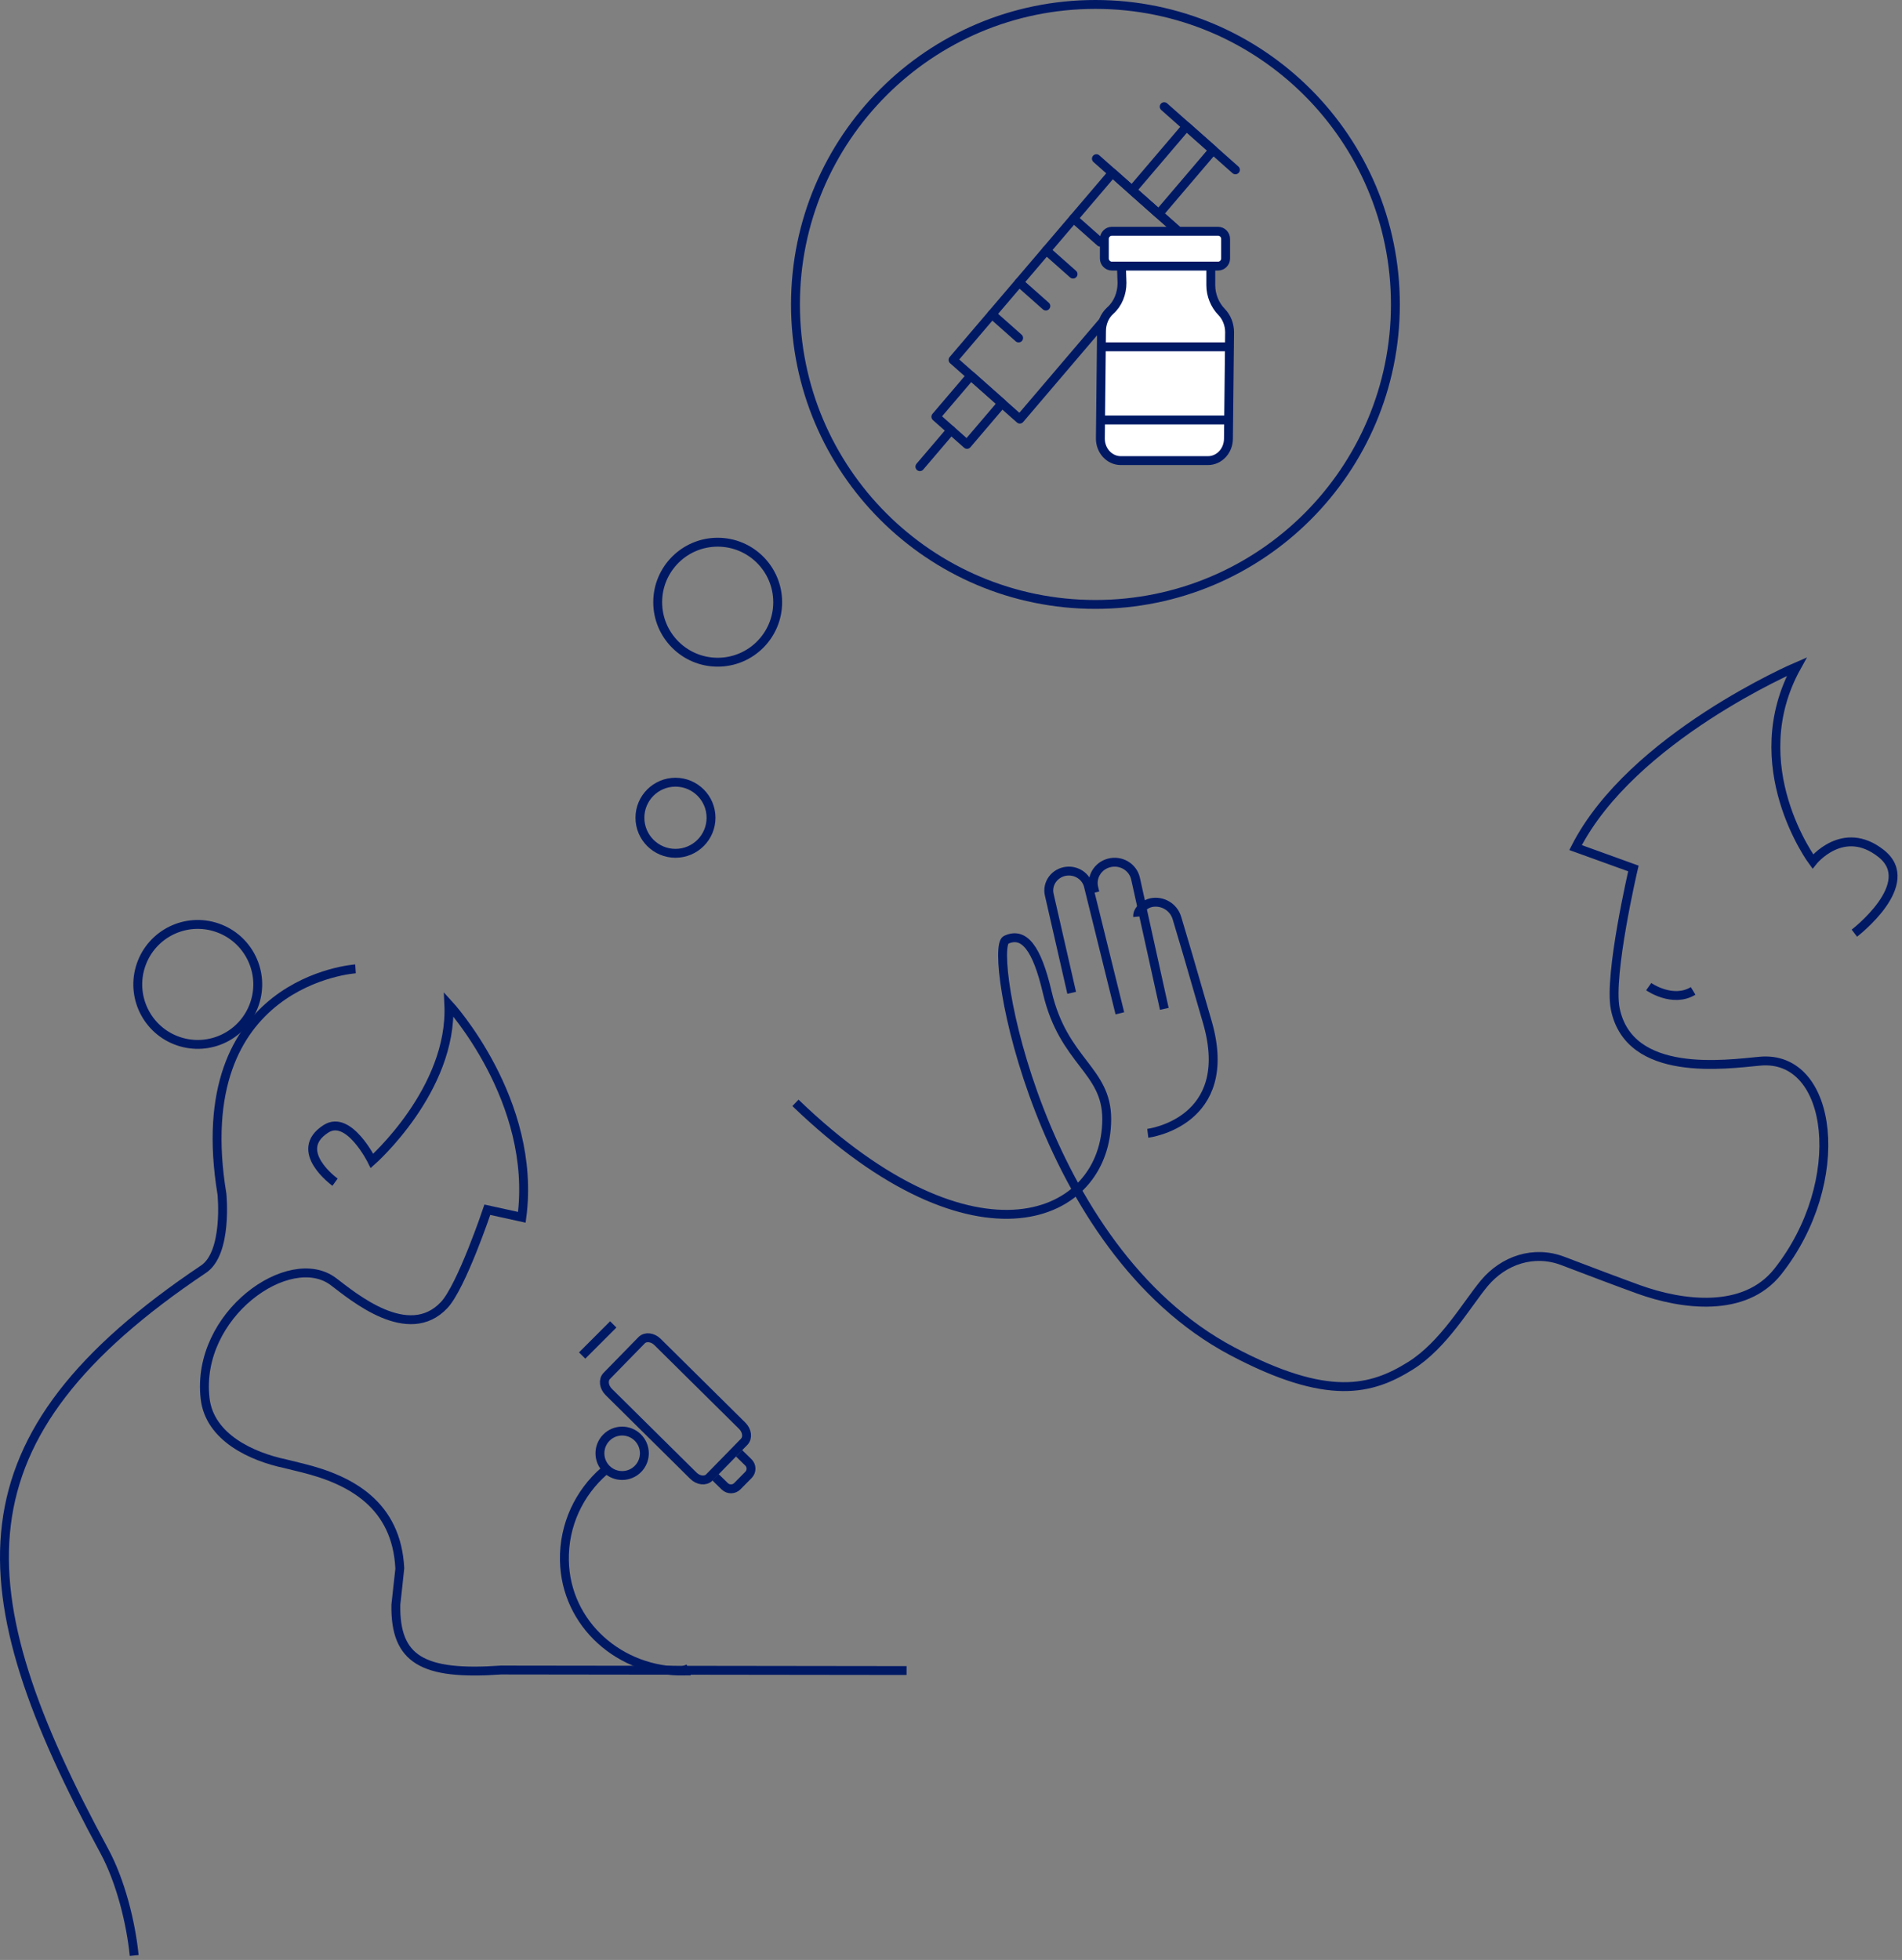 <?xml version="1.0" encoding="UTF-8"?>
<svg width="428px" height="441px" viewBox="0 0 428 441" version="1.1" xmlns="http://www.w3.org/2000/svg" xmlns:xlink="http://www.w3.org/1999/xlink">
    <rect x="0" y="0" width="428" height="441" fill="#808080" stroke="none"/>
    <title>3-1-1-iconstration-4-V2</title>
    <g id="3-1-1-iconstration-4-V2" stroke="none" stroke-width="1" fill="none" fill-rule="evenodd">
        <g id="Group-41" transform="translate(1, 1)" stroke="#001965" stroke-width="2">
            <path d="M135.494,329.565 C137.463,331.501 140.63,331.475 142.566,329.506 C144.502,327.537 144.474,324.37 142.505,322.434 C140.536,320.498 137.371,320.526 135.435,322.495 C133.499,324.464 133.525,327.629 135.494,329.565 Z" id="Stroke-1"></path>
            <path d="M134.951,330 C129.348,334.877 125.86,342.096 126.004,350.092 C126.265,364.465 138.587,375.254 153,374.995 L152.572,373.892" id="Stroke-3"></path>
            <path d="M135.984,312.197 L155.034,331.047 C156.148,332.15 157.756,332.32 158.626,331.43 L166.459,323.414 C167.327,322.522 167.129,320.907 166.016,319.804 L146.965,300.954 C145.852,299.851 144.244,299.679 143.374,300.571 L135.542,308.587 C134.672,309.477 134.87,311.094 135.984,312.197 Z" id="Stroke-5"></path>
            <path d="M160,331.384 L162.089,333.428 C162.876,334.2 164.143,334.189 164.917,333.405 L167.426,330.862 C168.201,330.078 168.189,328.816 167.403,328.046 L165.313,326" id="Stroke-7"></path>
            <line x1="137" y1="297" x2="130" y2="304" id="Stroke-9"></line>
            <path d="M79,217 C79,217 40.983,219.499 48.943,267.668 C48.943,267.668 50.296,280.882 44.8,284.567 C-11.644,322.417 -9.606,356.295 22.479,415.507 C26.094,422.18 28.452,431.526 29.196,439" id="Stroke-11"></path>
            <path d="M30.73,216.132 C33.143,209.08 40.815,205.317 47.869,207.73 C54.921,210.143 58.683,217.815 56.27,224.868 C53.857,231.92 46.183,235.683 39.131,233.27 C32.079,230.859 28.317,223.185 30.73,216.132 Z" id="Stroke-13"></path>
            <path d="M74.395,264.998 C74.395,264.998 64.574,257.938 72.37,252.979 C77.518,249.703 82.708,260.209 82.708,260.209 C82.708,260.209 100.896,244.172 99.998,225 C99.998,225 119.901,246.632 116.428,272.9 L108.666,271.198 C108.666,271.198 102.857,288.485 98.95,292.641 C90.904,301.204 78.568,290.816 74.025,287.372 C64.215,279.936 42.981,294.78 45.155,313.675 C46.169,322.482 55.712,326.769 63.19,328.35 L67.071,329.305 C78.085,332.018 88.276,337.653 88.966,351.93 C88.973,352.064 88.078,359.94 88.077,360.073 C87.876,372.402 94.065,376.012 111.727,374.769 L203,374.885" id="Stroke-15"></path>
            <path d="M416.28,208.967 C416.28,208.967 430.881,197.811 422.296,191.034 C413.71,184.258 406.928,192.835 406.928,192.835 C406.928,192.835 390.92,171.278 403.319,149 C403.319,149 366.206,164.877 353.543,189.71 L366.558,194.412 C366.558,194.412 360.935,218.447 362.481,226.021 C365.664,241.622 387.315,238.488 395.02,237.773 C411.648,236.231 415.021,264.949 399.035,285.13 C391.582,294.537 377.507,292.649 367.745,289.122 C363.477,287.58 356.828,285.068 350.695,282.725 C344.124,280.217 337.334,282.572 333.028,287.715 C329.134,292.364 323.904,301.621 316.366,306.321 C307.631,311.766 297.842,314.452 276.237,303.008 C232.544,279.86 221.31,212.382 225.387,210.471 C229.464,208.56 232.342,212.358 234.659,222.276 C238.327,237.976 248.046,239.665 248.043,250.79 C248.036,273.439 218.537,286.209 178,247.15" id="Stroke-17"></path>
            <path d="M370,221 C370,221 375.371,224.768 380,221.96" id="Stroke-19"></path>
            <path d="M257.282,254 C257.282,254 277.179,251.574 270.704,229.04 C267.147,216.655 265.023,209.487 263.833,205.542 C263.094,203.091 260.614,201.607 258.091,202.091 C256.791,202.341 254.857,203.698 255.008,205.246" id="Stroke-21"></path>
            <path d="M240.156,222.392 L235.107,200.3 C234.528,197.764 236.361,195.304 239.037,195.025 C241.3,194.791 243.391,196.214 243.919,198.349 L251,227" id="Stroke-23"></path>
            <path d="M245.391,199.83 L245.132,198.771 C244.53,196.315 246.039,193.835 248.546,193.168 C251.213,192.457 253.948,194.073 254.528,196.701 L261,226" id="Stroke-25"></path>
            <path d="M174,134.5 C174,141.956 167.957,148 160.501,148 C153.045,148 147,141.956 147,134.5 C147,127.044 153.045,121 160.501,121 C167.957,121 174,127.044 174,134.5 Z" id="Stroke-27"></path>
            <path d="M159,183 C159,187.418 155.419,191 151.001,191 C146.581,191 143,187.418 143,183 C143,178.582 146.581,175 151.001,175 C155.419,175 159,178.582 159,183 Z" id="Stroke-29"></path>
            <line x1="260.972" y1="23" x2="277" y2="37.21" id="Path" stroke-linecap="round" stroke-linejoin="round"></line>
            <polygon id="Rectangle" stroke-linecap="round" stroke-linejoin="round" points="265.981 27.441 271.991 32.769 259.744 47.138 253.733 41.809"></polygon>
            <line x1="245.719" y1="34.704" x2="267.758" y2="54.243" id="Path" stroke-linecap="round" stroke-linejoin="round"></line>
            <polygon id="Rectangle" stroke-linecap="round" stroke-linejoin="round" points="249.325 37.901 264.352 51.223 228.485 93.302 213.459 79.981"></polygon>
            <line x1="212.998" y1="95.789" x2="206" y2="104" id="Path" stroke-linecap="round" stroke-linejoin="round"></line>
            <line x1="222.207" y1="69.717" x2="228.217" y2="75.046" id="Path" stroke-linecap="round" stroke-linejoin="round"></line>
            <line x1="228.33" y1="62.533" x2="234.341" y2="67.862" id="Path" stroke-linecap="round" stroke-linejoin="round"></line>
            <line x1="234.454" y1="55.349" x2="240.464" y2="60.677" id="Path" stroke-linecap="round" stroke-linejoin="round"></line>
            <line x1="240.577" y1="48.165" x2="246.588" y2="53.493" id="Path" stroke-linecap="round" stroke-linejoin="round"></line>
            <polygon id="Rectangle" stroke-linecap="round" stroke-linejoin="round" points="217.466 83.533 224.478 89.75 216.605 98.987 209.592 92.77"></polygon>
            <path d="M251.351,58.875 L251.479,62.664 C251.479,65.016 250.583,67.367 248.789,68.935 L248.789,68.935 C247.508,70.111 246.868,71.809 246.868,73.508 L246.611,97.677 C246.611,100.421 248.661,102.641 251.223,102.641 L270.823,102.641 C273.385,102.641 275.434,100.421 275.434,97.677 L275.691,73.769 C275.691,72.071 275.05,70.372 273.897,69.196 C272.36,67.629 271.463,65.408 271.463,63.187 L271.463,59.659" id="Path" fill="#FFFFFF" stroke-linecap="round"></path>
            <path d="M249.173,58.875 L273.129,58.875 C274.025,58.875 274.794,58.091 274.794,57.177 L274.794,52.735 C274.794,51.821 274.025,51.037 273.129,51.037 L249.173,51.037 C248.277,51.037 247.508,51.821 247.508,52.735 L247.508,57.177 C247.508,58.091 248.277,58.875 249.173,58.875 Z" id="Path" fill="#FFFFFF" stroke-linecap="round"></path>
            <line x1="247.508" y1="77.035" x2="275.562" y2="77.035" id="Path" stroke-linecap="round"></line>
            <line x1="246.996" y1="93.496" x2="275.306" y2="93.496" id="Path" stroke-linecap="round"></line>
            <path d="M313,67.5 C313,104.78 282.778,135 245.5,135 C208.22,135 178,104.78 178,67.5 C178,30.22 208.22,0 245.5,0 C282.778,0 313,30.22 313,67.5 Z" id="Stroke-39"></path>
        </g>
    </g>
</svg>